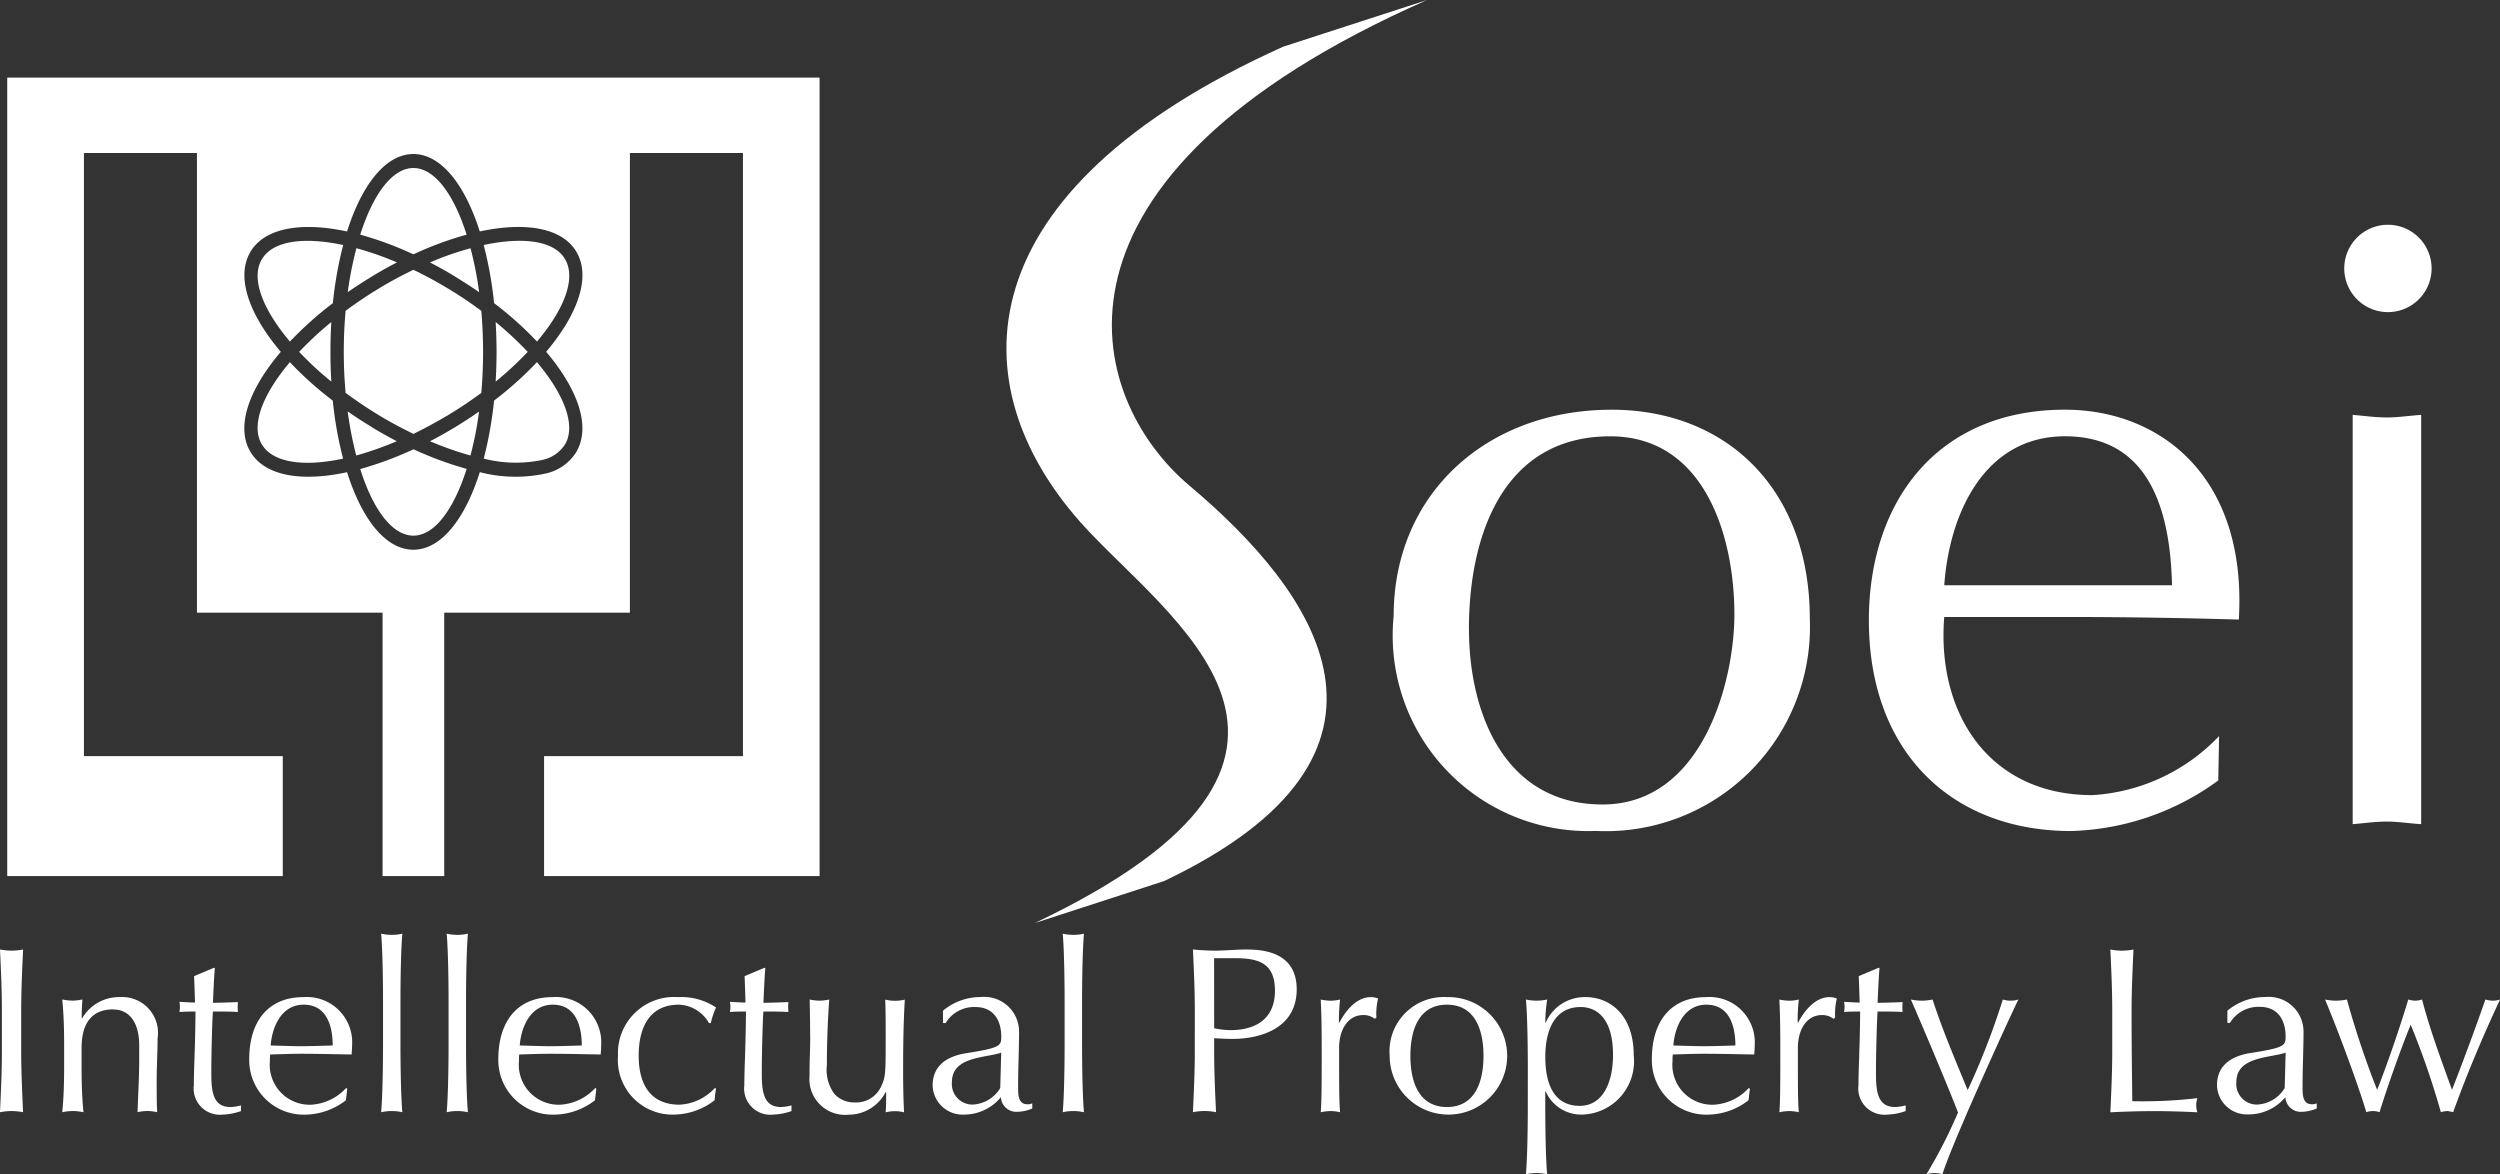 <svg xmlns="http://www.w3.org/2000/svg" xmlns:xlink="http://www.w3.org/1999/xlink" width="104.822" height="49.235" viewBox="0 0 104.822 49.235"><rect x="0" y="0" width="104.822" height="49.235" fill="#333333" stroke="none"/><defs><clipPath id="a"><rect width="104.822" height="49.235" fill="none"/></clipPath></defs><g transform="translate(0 0)"><g clip-path="url(#a)"><path d="M.079,56.2c0-.851-.039-1.711-.079-2.561a2.765,2.765,0,0,0,.484.049,2.773,2.773,0,0,0,.485-.049C.929,54.49.889,55.35.889,56.2v1.7c0,.851.04,1.711.079,2.561a2.773,2.773,0,0,0-.485-.049A2.765,2.765,0,0,0,0,60.462c.039-.85.079-1.71.079-2.561Z" transform="translate(0 -13.828)" fill="#fff"/><path d="M5.663,56.844c-.92,0-1.335.593-1.335,1.622v.84c0,.593.019,1.286.079,1.85a2.273,2.273,0,0,0-.445-.05,2.279,2.279,0,0,0-.445.05c.059-.563.079-1.257.079-1.85V58.278c0-.594-.02-1.286-.079-1.85a2.28,2.28,0,0,0,.445.05,2.26,2.26,0,0,0,.4-.05c-.02.267-.03.524-.03.791h.019a1.786,1.786,0,0,1,1.582-.89,1.5,1.5,0,0,1,1.582,1.72c0,.564-.039,1.157-.039,1.83,0,.436,0,.851.02,1.276a2.065,2.065,0,0,0-.416-.05,1.891,1.891,0,0,0-.405.05c.02-.722.069-1.444.069-2.205v-.6c0-.969-.425-1.5-1.078-1.5" transform="translate(-0.907 -14.522)" fill="#fff"/><path d="M11.573,54.678h.049c-.039.5-.059.979-.079,1.464.138,0,.593-.01,1.048-.03a1.483,1.483,0,0,0-.01.207,1.5,1.5,0,0,0,.01.208c-.346-.02-.81-.02-1.048-.02-.02.1-.069,1.651-.069,2.512,0,.741.019,1.493.8,1.493a1.924,1.924,0,0,0,.445-.068v.237a2.49,2.49,0,0,1-.761.148,1.1,1.1,0,0,1-1.216-1.236c0-.722.059-1.612.069-3.085-.2,0-.416,0-.672.02a1.8,1.8,0,0,0,.02-.227,1.379,1.379,0,0,0-.02-.2c.3.019.514.03.652.03-.01-.258-.02-.682-.039-1.107Z" transform="translate(-2.614 -14.096)" fill="#fff"/><path d="M16.347,56.331a1.9,1.9,0,0,1,2.047,2.017c0,.129-.01.258-.02.387-.712-.01-1.414-.03-2.116-.03-.435,0-.86.019-1.3.03a2.553,2.553,0,0,0-.01.277,1.673,1.673,0,0,0,1.711,1.83,2.151,2.151,0,0,0,1.484-.7l.049.03-.059.484a2.835,2.835,0,0,1-1.652.6,2.286,2.286,0,0,1-2.4-2.325c0-1.6.81-2.6,2.264-2.6m-1.365,2.027c.405.01.87.03,1.285.03.435,0,.9-.019,1.315-.03,0-.7-.188-1.711-1.216-1.711-.969,0-1.334,1-1.384,1.711" transform="translate(-3.631 -14.522)" fill="#fff"/><path d="M21.611,55.594c0-.91-.02-2.185-.079-2.848a2.012,2.012,0,0,0,.889,0c-.059.663-.079,1.938-.079,2.848v1.79c0,.91.02,2.185.079,2.848a2.041,2.041,0,0,0-.889,0c.059-.663.079-1.938.079-2.848Z" transform="translate(-5.551 -13.598)" fill="#fff"/><path d="M25.314,55.594c0-.91-.02-2.185-.079-2.848a2.015,2.015,0,0,0,.89,0c-.059.663-.079,1.938-.079,2.848v1.79c0,.91.019,2.185.079,2.848a2.045,2.045,0,0,0-.89,0c.059-.663.079-1.938.079-2.848Z" transform="translate(-6.506 -13.598)" fill="#fff"/><path d="M30.417,56.331a1.9,1.9,0,0,1,2.047,2.017c0,.129-.01.258-.02.387-.712-.01-1.414-.03-2.116-.03-.435,0-.86.019-1.3.03a2.552,2.552,0,0,0-.01.277,1.673,1.673,0,0,0,1.711,1.83,2.151,2.151,0,0,0,1.484-.7l.05.03-.059.484a2.835,2.835,0,0,1-1.652.6,2.287,2.287,0,0,1-2.4-2.325c0-1.6.81-2.6,2.264-2.6m-1.365,2.027c.405.01.871.03,1.285.03.435,0,.9-.019,1.315-.03,0-.7-.188-1.711-1.216-1.711-.969,0-1.335,1-1.385,1.711" transform="translate(-7.258 -14.522)" fill="#fff"/><path d="M37.43,56.33a2.62,2.62,0,0,1,1.592.435,3.182,3.182,0,0,0-.217.653h-.079a1.512,1.512,0,0,0-1.266-.771c-1.2,0-1.681.92-1.681,2.136,0,1.355.613,2.057,1.711,2.057a2.153,2.153,0,0,0,1.484-.7l.049.03a3.986,3.986,0,0,0-.059.484,2.838,2.838,0,0,1-1.652.6,2.291,2.291,0,0,1-2.4-2.463A2.354,2.354,0,0,1,37.43,56.33" transform="translate(-9 -14.522)" fill="#fff"/><path d="M42.671,54.678h.049c-.039.5-.059.979-.079,1.464.138,0,.593-.01,1.048-.03a1.483,1.483,0,0,0-.01.207,1.5,1.5,0,0,0,.01.208c-.346-.02-.81-.02-1.048-.02-.02.1-.069,1.651-.069,2.512,0,.741.02,1.493.8,1.493a1.924,1.924,0,0,0,.445-.068v.237a2.486,2.486,0,0,1-.761.148,1.1,1.1,0,0,1-1.216-1.236c0-.722.059-1.612.069-3.085-.2,0-.415,0-.672.02a1.676,1.676,0,0,0,.02-.227,1.281,1.281,0,0,0-.02-.2c.3.019.514.03.652.03-.01-.258-.019-.682-.039-1.107Z" transform="translate(-10.631 -14.096)" fill="#fff"/><path d="M45.757,58.036c0-.465-.01-1.018-.02-1.572a2.069,2.069,0,0,0,.416.049,1.965,1.965,0,0,0,.405-.049c-.059.771-.1,1.779-.1,2.749a1.712,1.712,0,0,0,.307,1.2,1.106,1.106,0,0,0,.851.366,1.155,1.155,0,0,0,1.1-.632c.2-.425.208-.5.208-2.057,0-.534,0-1.147-.02-1.621a1.905,1.905,0,0,0,.415.049,1.758,1.758,0,0,0,.406-.049c-.059,1.029-.07,1.958-.07,3.006,0,.583.01,1.167.04,1.72a1.542,1.542,0,0,0-.771,0c.019-.286.019-.574.019-.851h-.019a1.751,1.751,0,0,1-1.543.95,1.5,1.5,0,0,1-1.651-1.622c0-.692.03-1.147.03-1.631" transform="translate(-11.788 -14.556)" fill="#fff"/><path d="M53.117,56.9a2.472,2.472,0,0,1,1.592-.574,1.458,1.458,0,0,1,1.6,1.464c0,.742-.04,1.473-.04,2.3,0,.327,0,.732.386.732a.4.4,0,0,0,.208-.04v.218a1.688,1.688,0,0,1-.633.139.646.646,0,0,1-.682-.613A2,2,0,0,1,54,61.255a1.256,1.256,0,0,1-1.315-1.216c0-.791.534-1.216,1.394-1.355,1.435-.226,1.484-.307,1.484-.692,0-.663-.3-1.246-1.087-1.246a1.393,1.393,0,0,0-1.246.672h-.109Zm2.443,1.76c-.682.228-2.067.158-2.067,1.236a.864.864,0,0,0,.86.94,1.432,1.432,0,0,0,1.167-.692Z" transform="translate(-13.581 -14.522)" fill="#fff"/><path d="M60.116,55.594c0-.91-.02-2.185-.079-2.848a2.015,2.015,0,0,0,.89,0c-.059.663-.079,1.938-.079,2.848v1.79c0,.91.019,2.185.079,2.848a2.045,2.045,0,0,0-.89,0c.059-.663.079-1.938.079-2.848Z" transform="translate(-15.478 -13.598)" fill="#fff"/><path d="M67.471,56.2c0-.851-.039-1.711-.079-2.561.316.03.643.049.959.049s.949-.049,1.226-.049c.593,0,2.166.019,2.166,1.671,0,1.74-1.712,2.077-2.661,2.077-.3,0-.544-.01-.8-.03V57.9c0,.851.039,1.711.079,2.561a2.419,2.419,0,0,0-.969,0c.039-.85.079-1.71.079-2.561Zm.811.741a3.354,3.354,0,0,0,.7.079c.811,0,1.849-.307,1.849-1.651,0-1.128-.642-1.365-1.661-1.365h-.89Z" transform="translate(-17.374 -13.828)" fill="#fff"/><path d="M76.877,57.24a.764.764,0,0,0-.485-.158c-.632,0-1.009.6-1.009,1.375,0,1.72,0,2.244.04,2.7a1.79,1.79,0,0,0-.395-.049,2.07,2.07,0,0,0-.416.049c.04-.484.04-1.256.04-2.363v-.316c0-.514,0-1.2-.04-2.047a2.073,2.073,0,0,0,.416.05,1.792,1.792,0,0,0,.395-.05,7.975,7.975,0,0,0-.049.959l.019.01c.377-.713.851-1.069,1.306-1.069a.757.757,0,0,1,.317.059,2.723,2.723,0,0,0-.07.8Z" transform="translate(-19.235 -14.522)" fill="#fff"/><path d="M80.906,56.33a2.463,2.463,0,1,1-2.4,2.462,2.274,2.274,0,0,1,2.4-2.462m0,4.608c1.167,0,1.533-1.038,1.533-2.146s-.366-2.145-1.533-2.145-1.532,1.038-1.532,2.145.366,2.146,1.532,2.146" transform="translate(-20.238 -14.522)" fill="#fff"/><path d="M86.284,59.307c0-.909-.019-2.185-.079-2.878a2.016,2.016,0,0,0,.89,0,6.785,6.785,0,0,0-.079.969h.019a1.784,1.784,0,0,1,1.671-1.069c1.009,0,2.017.733,2.017,2.433a2.236,2.236,0,0,1-2.136,2.492,1.624,1.624,0,0,1-1.553-.969h-.019v.623c0,.91.019,2.186.079,2.848a2.045,2.045,0,0,0-.89,0c.059-.662.079-1.938.079-2.848Zm2.206-2.561c-1.068,0-1.473.949-1.473,2.086,0,1.355.5,2.057,1.444,2.057s1.395-.94,1.395-2.136c0-1.582-.722-2.008-1.365-2.008" transform="translate(-22.224 -14.522)" fill="#fff"/><path d="M95.584,56.331a1.9,1.9,0,0,1,2.047,2.017c0,.129-.01.258-.02.387-.712-.01-1.414-.03-2.116-.03-.435,0-.86.019-1.3.03a2.551,2.551,0,0,0-.01.277,1.673,1.673,0,0,0,1.712,1.83,2.148,2.148,0,0,0,1.483-.7l.049.03-.059.484a2.833,2.833,0,0,1-1.652.6,2.286,2.286,0,0,1-2.4-2.325c0-1.6.81-2.6,2.264-2.6M94.22,58.358c.406.01.871.03,1.285.03.435,0,.9-.019,1.316-.03,0-.7-.189-1.711-1.217-1.711-.969,0-1.335,1-1.384,1.711" transform="translate(-24.058 -14.522)" fill="#fff"/><path d="M102.792,57.24a.76.76,0,0,0-.484-.158c-.633,0-1.009.6-1.009,1.375,0,1.72,0,2.244.04,2.7a1.808,1.808,0,0,0-.4-.049,2.063,2.063,0,0,0-.416.049c.039-.484.039-1.256.039-2.363v-.316c0-.514,0-1.2-.039-2.047a2.066,2.066,0,0,0,.416.05,1.81,1.81,0,0,0,.4-.05,7.856,7.856,0,0,0-.05.959l.02.01c.376-.713.851-1.069,1.306-1.069a.753.753,0,0,1,.316.059,2.751,2.751,0,0,0-.069.8Z" transform="translate(-25.916 -14.522)" fill="#fff"/><path d="M105.612,54.678h.05c-.039.5-.059.979-.079,1.464.139,0,.594-.01,1.049-.03a1.376,1.376,0,0,0-.01.207,1.391,1.391,0,0,0,.01.208c-.347-.02-.811-.02-1.049-.02-.019.1-.069,1.651-.069,2.512,0,.741.02,1.493.8,1.493a1.924,1.924,0,0,0,.445-.068v.237a2.49,2.49,0,0,1-.761.148,1.1,1.1,0,0,1-1.217-1.236c0-.722.059-1.612.07-3.085-.2,0-.416,0-.673.02a1.676,1.676,0,0,0,.02-.227,1.281,1.281,0,0,0-.02-.2c.3.019.515.03.653.03-.01-.258-.02-.682-.039-1.107Z" transform="translate(-26.857 -14.096)" fill="#fff"/><path d="M107.949,56.464a2.137,2.137,0,0,0,.91,0c.406,1.246.93,2.482,1.473,3.8a31,31,0,0,0,1.473-3.8,1.113,1.113,0,0,0,.653,0c-.355.722-2.768,5.983-3.185,7.327a1.176,1.176,0,0,0-.672,0,20.065,20.065,0,0,0,1.325-2.59c-.455-1.187-1.7-4.114-1.978-4.737" transform="translate(-27.829 -14.556)" fill="#fff"/><path d="M119.3,56.2c0-.851-.04-1.711-.079-2.561a2.418,2.418,0,0,0,.969,0c-.039.851-.079,1.711-.079,2.561,0,1.661.019,2.829.03,3.8a19.848,19.848,0,0,0,2.729-.128.909.909,0,0,0,0,.593c-.6-.03-1.216-.049-1.82-.049s-1.216.019-1.829.049c.039-.85.079-1.71.079-2.561Z" transform="translate(-30.736 -13.828)" fill="#fff"/><path d="M125.679,56.9a2.471,2.471,0,0,1,1.593-.574,1.458,1.458,0,0,1,1.6,1.464c0,.742-.04,1.473-.04,2.3,0,.327,0,.732.386.732a.4.4,0,0,0,.208-.04v.218a1.688,1.688,0,0,1-.633.139.647.647,0,0,1-.683-.613,2,2,0,0,1-1.552.721,1.256,1.256,0,0,1-1.315-1.216c0-.791.534-1.216,1.394-1.355,1.435-.226,1.484-.307,1.484-.692,0-.663-.3-1.246-1.088-1.246a1.391,1.391,0,0,0-1.245.672h-.109Zm2.443,1.76c-.683.228-2.067.158-2.067,1.236a.864.864,0,0,0,.86.94,1.43,1.43,0,0,0,1.167-.692Z" transform="translate(-32.288 -14.522)" fill="#fff"/><path d="M131.346,56.464a2.463,2.463,0,0,0,.465.049,2.362,2.362,0,0,0,.454-.049,37.049,37.049,0,0,0,1.266,3.787c.307-.752.94-2.552,1.306-3.787a1.035,1.035,0,0,0,.3.049.91.91,0,0,0,.277-.049c.326,1.246.781,2.472,1.256,3.787.336-.851.969-2.541,1.4-3.787a1.168,1.168,0,0,0,.316.049.983.983,0,0,0,.3-.049c-.741,1.582-1.4,3.154-1.968,4.726a1.094,1.094,0,0,0-.257-.049,1,1,0,0,0-.257.049,33.825,33.825,0,0,0-1.266-3.669c-.327.791-.94,2.472-1.306,3.669a.807.807,0,0,0-.554,0c-.307-1.038-1.078-3.154-1.73-4.726" transform="translate(-33.861 -14.556)" fill="#fff"/></g></g><g transform="translate(0 0)"><g clip-path="url(#a)"><path d="M20.654,23.9c-.351-.211-.691-.433-1.014-.658A15.356,15.356,0,0,0,20,25.092a13.824,13.824,0,0,0,1.7-.6c-.353-.18-.7-.379-1.053-.59" transform="translate(-5.063 -5.993)" fill="#fff"/><path d="M15.908,20.458c-1.134,1.341-1.638,2.622-1.195,3.418s1.748.988,3.425.628a15.9,15.9,0,0,1-.433-2.433,14.455,14.455,0,0,1-1.8-1.613" transform="translate(-3.752 -5.274)" fill="#fff"/><path d="M14.714,14.407c-.442.8.061,2.082,1.195,3.421a14.94,14.94,0,0,1,1.8-1.611,16.006,16.006,0,0,1,.433-2.437c-1.677-.356-2.986-.176-3.425.627" transform="translate(-3.752 -3.507)" fill="#fff"/><path d="M16.9,19.443a13.816,13.816,0,0,0,1.348,1.248c-.026-.405-.037-.825-.037-1.248s.011-.843.037-1.25a14.2,14.2,0,0,0-1.348,1.25" transform="translate(-4.356 -4.69)" fill="#fff"/><path d="M25.337,15.21c.349.213.688.431,1.012.655a14.465,14.465,0,0,0-.361-1.842,13.087,13.087,0,0,0-1.7.595c.346.18.7.377,1.053.592" transform="translate(-6.26 -3.615)" fill="#fff"/><path d="M24.81,12.286c-.538-1.7-1.346-2.794-2.231-2.794s-1.691,1.1-2.229,2.794a14.091,14.091,0,0,1,2.229.826,14.193,14.193,0,0,1,2.231-.826" transform="translate(-5.246 -2.447)" fill="#fff"/><path d="M21.707,14.617a13.241,13.241,0,0,0-1.7-.595,15.272,15.272,0,0,0-.364,1.842c.324-.225.663-.442,1.017-.658s.7-.41,1.051-.59" transform="translate(-5.063 -3.615)" fill="#fff"/><path d="M24.287,24.492a13.831,13.831,0,0,0,1.7.6,14.467,14.467,0,0,0,.36-1.842c-.323.224-.658.445-1.011.658s-.7.41-1.052.588" transform="translate(-6.261 -5.993)" fill="#fff"/><path d="M.408,4.385V37.863H11.961V32.835H3.624V7.544H8.363V26.818h7.783V37.863h2.585V26.818h7.785V7.544h4.74V32.835H22.917v5.028H34.469V4.385ZM24.3,20.03a2.023,2.023,0,0,1-1.3.951,5.952,5.952,0,0,1-2.777-.054c-.632,1.988-1.631,3.252-2.786,3.252s-2.153-1.264-2.78-3.25c-1.961.424-3.5.143-4.078-.9s-.034-2.582,1.3-4.147c-1.33-1.566-1.871-3.107-1.3-4.146s2.117-1.323,4.078-.9c.627-1.985,1.633-3.248,2.78-3.248s2.154,1.26,2.784,3.246c1.957-.419,3.505-.143,4.078.9s.03,2.58-1.294,4.146c1.325,1.565,1.866,3.105,1.292,4.147" transform="translate(-0.105 -1.13)" fill="#fff"/><path d="M27.325,13.779a16.193,16.193,0,0,1,.435,2.437,14.884,14.884,0,0,1,1.8,1.611c1.133-1.339,1.634-2.617,1.194-3.423s-1.756-.98-3.427-.625" transform="translate(-7.044 -3.507)" fill="#fff"/><path d="M20.35,26.211c.539,1.7,1.344,2.791,2.229,2.791s1.693-1.1,2.234-2.8a14.3,14.3,0,0,1-2.227-.822,14.553,14.553,0,0,1-2.236.829" transform="translate(-5.246 -6.543)" fill="#fff"/><path d="M29.343,19.443A14.346,14.346,0,0,0,28,18.193c.024.407.038.824.038,1.25s-.014.843-.038,1.248a13.952,13.952,0,0,0,1.344-1.248" transform="translate(-7.218 -4.69)" fill="#fff"/><path d="M23.8,16.034c-.487-.295-.977-.559-1.461-.791-.482.232-.975.494-1.459.789s-.949.606-1.383.93c-.05.557-.077,1.133-.077,1.72s.027,1.164.077,1.721c.434.321.9.635,1.379.927s.977.555,1.464.792c.485-.237.974-.5,1.461-.792s.951-.606,1.386-.927c.047-.557.074-1.133.074-1.721s-.027-1.163-.074-1.718a16.338,16.338,0,0,0-1.386-.93" transform="translate(-5.006 -3.93)" fill="#fff"/><path d="M27.761,22.071a16.546,16.546,0,0,1-.433,2.432,5.419,5.419,0,0,0,2.465.054,1.5,1.5,0,0,0,.96-.677c.439-.8-.063-2.081-1.194-3.422a14.641,14.641,0,0,1-1.8,1.613" transform="translate(-7.045 -5.274)" fill="#fff"/><path d="M87.843,23.145c4.919,0,8.33,3.411,8.33,8.762a8.564,8.564,0,0,1-8.975,8.9A8.2,8.2,0,0,1,78.724,31.8c0-5.169,3.95-8.653,9.119-8.653m-5.961,9.192c0,3.554,1.509,7.359,5.6,7.359,4.2,0,5.529-5.169,5.529-7.97,0-3.232-1.221-7.467-5.207-7.467-4.559,0-5.924,4.271-5.924,8.077" transform="translate(-20.29 -5.967)" fill="#fff"/><path d="M120.227,38.691a10.938,10.938,0,0,1-6.177,2.12c-4.954,0-8.472-3.269-8.472-8.832,0-4.991,2.872-8.834,8.222-8.834,3.985,0,7.647,2.8,7.289,8.8-2.443-.071-4.884-.109-7.289-.109h-5.062c-.324,4.023,1.865,7.47,6.211,7.47a7.982,7.982,0,0,0,5.313-2.477Zm-1.939-8.185c-.073-3.123-.934-6.246-4.488-6.246-3.376,0-4.847,3.231-5.062,6.246Z" transform="translate(-27.218 -5.967)" fill="#fff"/><path d="M134.207,16.359a1.831,1.831,0,0,1,0-3.661,1.831,1.831,0,1,1,0,3.661m1.437,21.47c-.539-.035-.97-.108-1.437-.108-.5,0-.969.073-1.435.108V20.668c.465.038.933.108,1.435.108.467,0,.9-.07,1.437-.108Z" transform="translate(-34.127 -3.273)" fill="#fff"/><path d="M64.537,20.369C60.161,16.689,57.569,7.458,74.494,0L68.455,1.959C54.947,8.051,54.884,16.177,59.962,21.9c3.589,4.045,12.863,9.772-1.913,16.8l5.417-1.758C74.733,31.575,69.8,24.8,64.537,20.369" transform="translate(-14.657 0)" fill="#fff"/></g></g></svg>